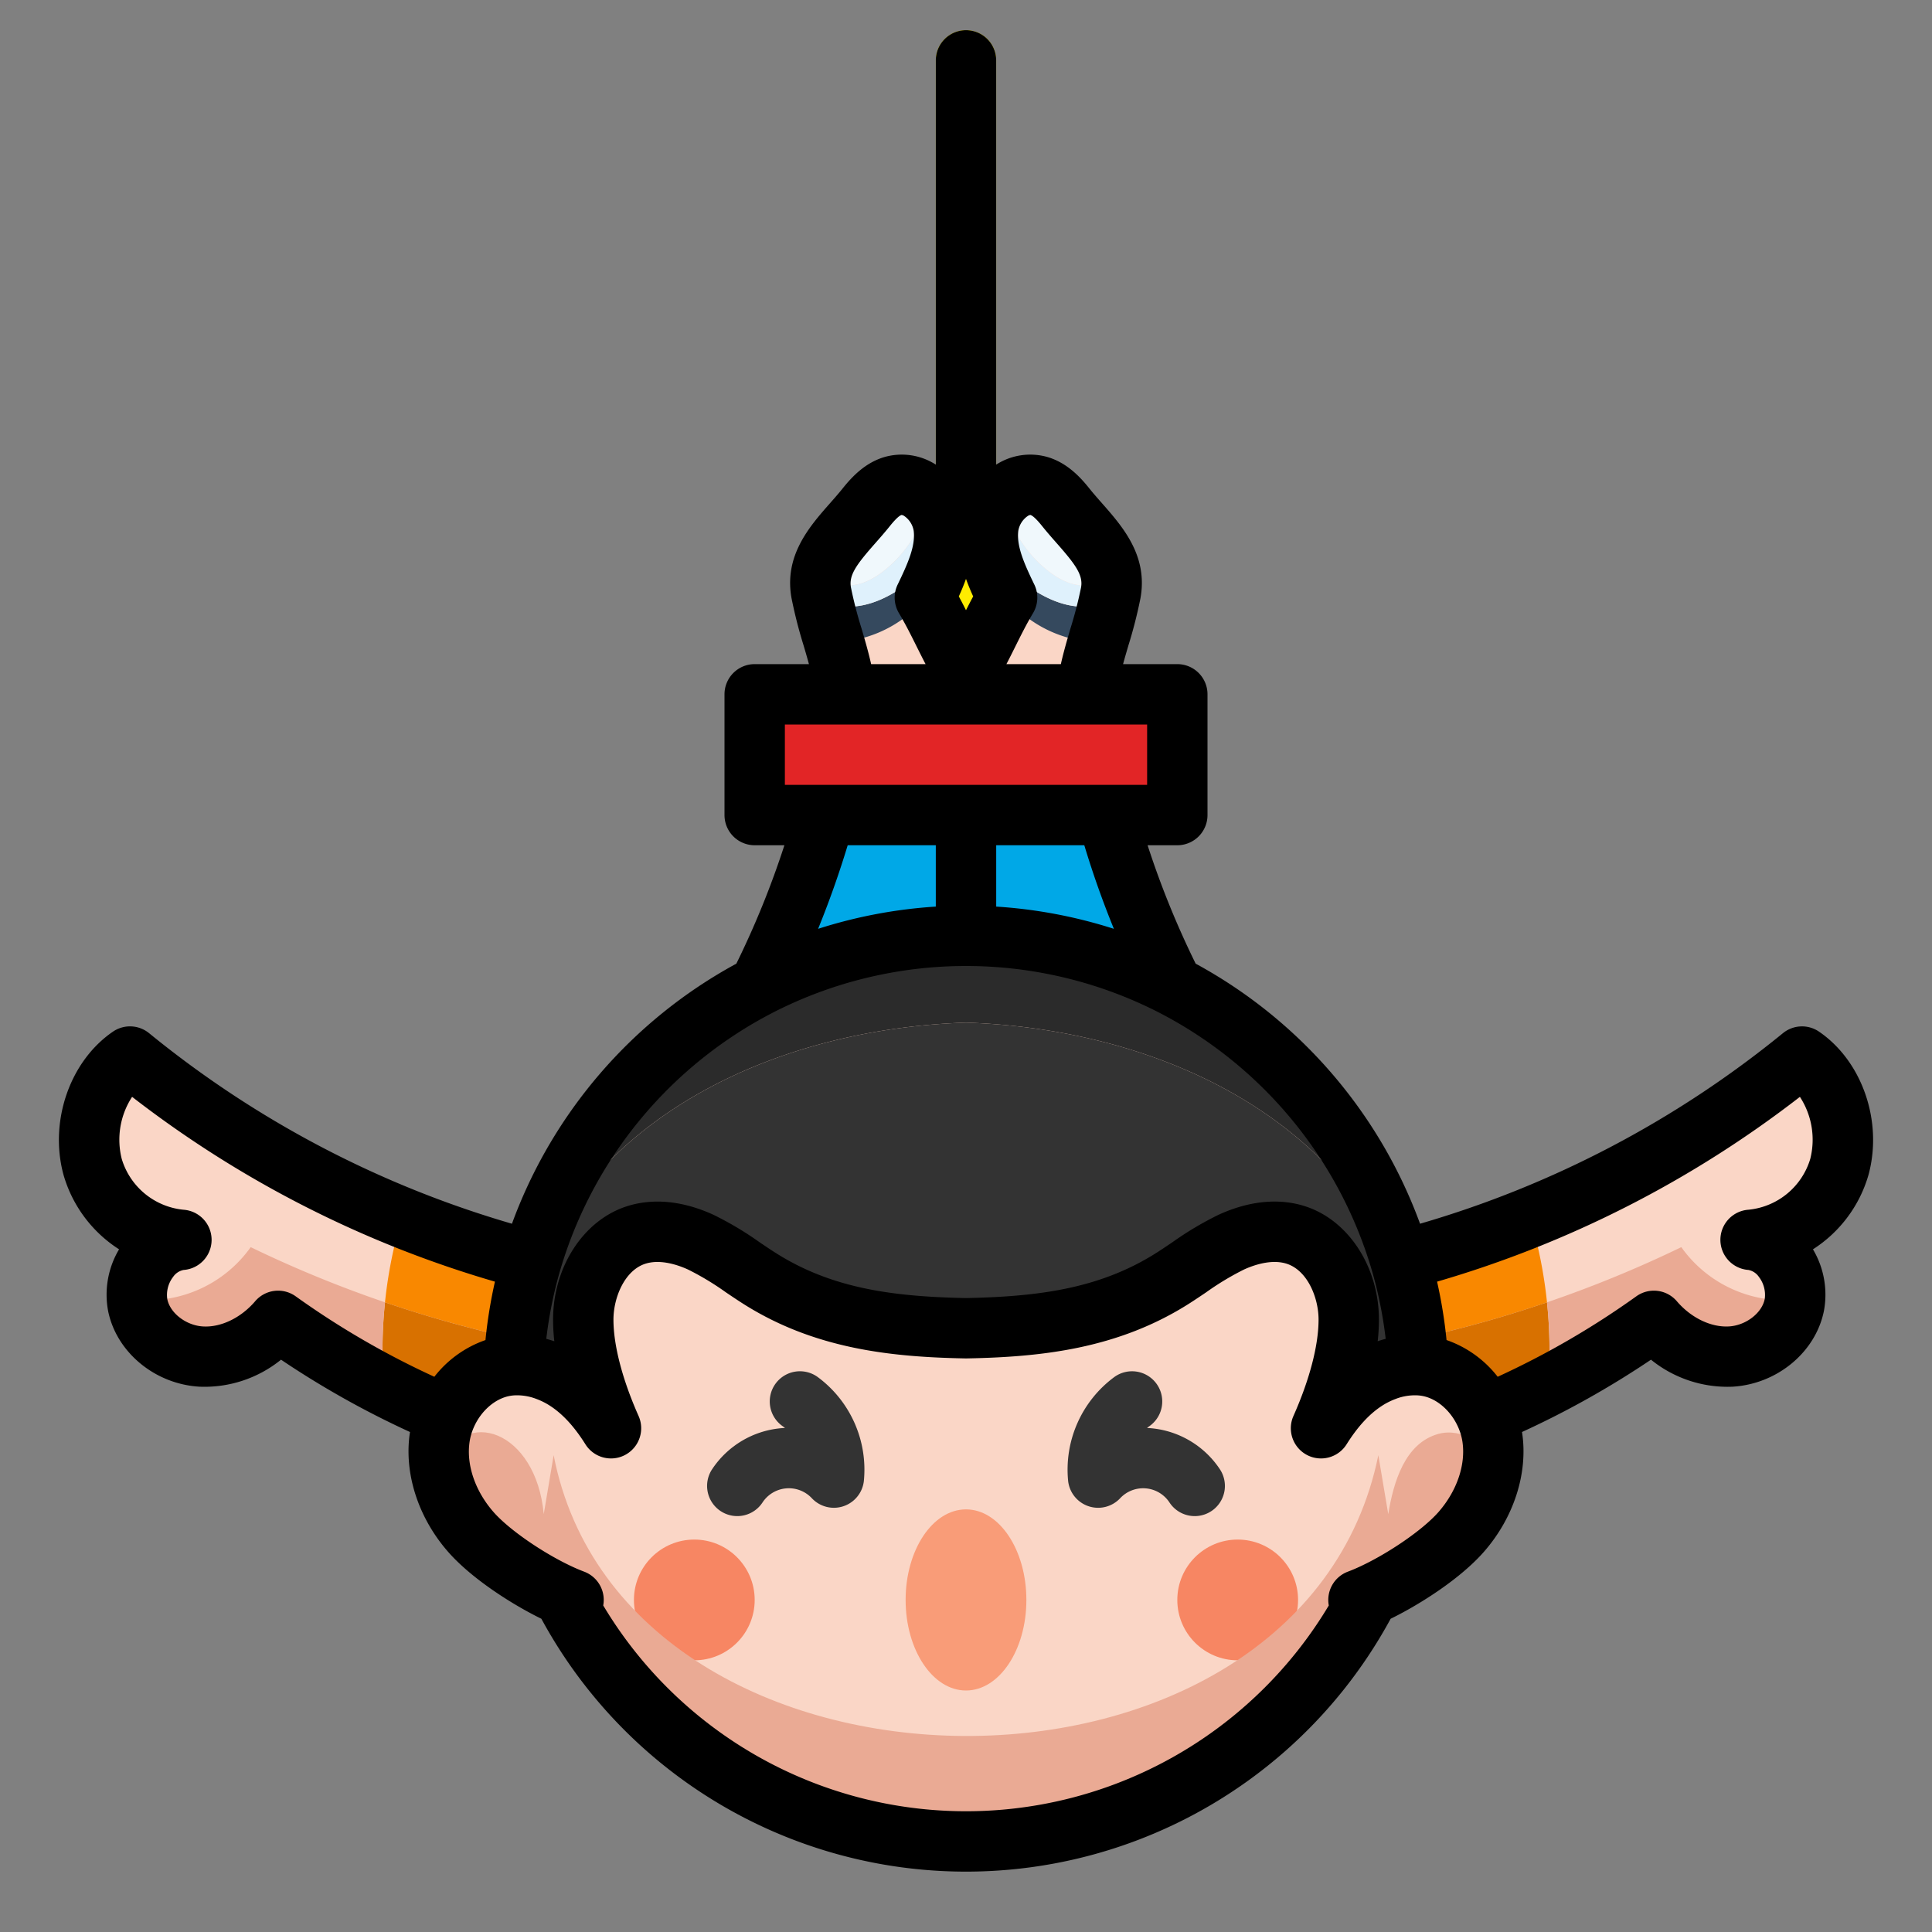 <svg height="512" viewBox="0 0 512 512" width="512" xmlns="http://www.w3.org/2000/svg"><rect x="0" y="0" width="512" height="512" fill="#808080" stroke="none"/><g><g><path d="m312.29 264.094a243.509 243.509 0 0 1 -24.145-71.465c-2.073-12.077 3.972-23.409 6.207-35.457 1.735-9.348-6.039-15.384-11.976-22.81-1.883-2.355-4.077-4.676-6.963-5.55-6.28-1.905-12.648 4.31-13.483 10.819s2.106 12.843 4.971 18.748c-3.73 6.233-6.172 12.388-9.9 18.621h-2c-3.729-6.233-6.171-12.388-9.9-18.621 2.865-5.905 5.806-12.239 4.971-18.748s-7.2-12.724-13.483-10.819c-2.886.874-5.08 3.195-6.963 5.55-5.937 7.426-13.711 13.462-11.976 22.81 2.235 12.048 8.28 23.38 6.207 35.457a243.509 243.509 0 0 1 -24.145 71.465z" fill="#fad6c6"/><g><path d="m223.064 154.919c3.632.828 7.376-.87 10.394-3.053a32.67 32.67 0 0 0 12.647-20.107c-2.573-2.573-6.057-4-9.518-2.947-2.886.874-5.08 3.195-6.963 5.55-4.354 5.446-9.681 10.149-11.536 15.955a7.134 7.134 0 0 0 4.976 4.602z" fill="#f0f8fc"/><path d="m284.4 169.345a24.967 24.967 0 0 0 6.6.662c1.095-3.738 2.23-7.5 3.038-11.32a12.678 12.678 0 0 1 -7.087 2.078c-4.6 0-9.093-1.9-12.853-4.307a35.325 35.325 0 0 1 -12.258-13.118c.378 5.2 2.743 10.262 5.061 15.038-.024.04-.045.079-.068.119a32.478 32.478 0 0 0 17.567 10.848z" fill="#35495e"/><path d="m274.1 156.458c3.76 2.4 8.254 4.309 12.853 4.307a12.678 12.678 0 0 0 7.087-2.078c.107-.505.216-1.008.31-1.515a13.784 13.784 0 0 0 -.44-6.855 7.134 7.134 0 0 1 -4.976 4.6c-3.632.828-7.376-.87-10.394-3.053a32.67 32.67 0 0 1 -12.64-20.105 13.923 13.923 0 0 0 -3.965 7.872 18.578 18.578 0 0 0 -.09 3.709 35.325 35.325 0 0 0 12.255 13.118z" fill="#dff1fc"/><path d="m278.542 151.866c3.018 2.183 6.762 3.881 10.394 3.053a7.134 7.134 0 0 0 4.976-4.6c-1.855-5.806-7.182-10.509-11.536-15.955-1.883-2.355-4.077-4.676-6.963-5.55-3.461-1.05-6.945.374-9.518 2.947a32.67 32.67 0 0 0 12.647 20.105z" fill="#f0f8fc"/><path d="m312.29 264.09h-112.58a242.506 242.506 0 0 0 17.14-41.96 30.012 30.012 0 0 1 17.63-6.38 30.022 30.022 0 0 1 21.9 8.97 37.93 37.93 0 0 1 7.62-4.93 35.058 35.058 0 0 1 15.9-3.74 36.052 36.052 0 0 1 14.4 3.24 242.434 242.434 0 0 0 17.99 44.8z" fill="#00a8e7"/><path d="m227.6 169.345a32.478 32.478 0 0 0 17.567-10.845c-.023-.04-.044-.079-.068-.119 2.318-4.776 4.683-9.834 5.061-15.038a35.325 35.325 0 0 1 -12.26 13.115c-3.76 2.4-8.254 4.309-12.853 4.307a12.678 12.678 0 0 1 -7.087-2.078c.808 3.823 1.943 7.582 3.038 11.32a24.967 24.967 0 0 0 6.602-.662z" fill="#35495e"/><path d="m237.9 156.458a35.325 35.325 0 0 0 12.26-13.118 18.578 18.578 0 0 0 -.09-3.709 13.923 13.923 0 0 0 -3.965-7.872 32.67 32.67 0 0 1 -12.647 20.107c-3.018 2.183-6.762 3.881-10.394 3.053a7.134 7.134 0 0 1 -4.976-4.6 13.784 13.784 0 0 0 -.44 6.855c.094.507.2 1.01.31 1.515a12.678 12.678 0 0 0 7.087 2.078c4.599 0 9.093-1.905 12.855-4.309z" fill="#dff1fc"/><path d="m264 219.79v28.21a8 8 0 0 1 -16 0v-29.28a29.431 29.431 0 0 1 8.38 6 37.93 37.93 0 0 1 7.62-4.93z" fill="#047699"/></g><path d="m256 224a8 8 0 0 1 -8-8v-200a8 8 0 0 1 16 0v200a8 8 0 0 1 -8 8z" fill="#ffec00"/><path d="m200 184h112v32h-112z" fill="#e22526"/><g><path d="m143.765 334.771a279.287 279.287 0 0 1 -109.311-54.771c-8.933 6.111-12.744 18.8-9.906 29.248a26.981 26.981 0 0 0 23.529 19.317c-7.747.547-13.126 9.672-11.584 17.284s9.066 13.19 16.819 13.653 15.34-3.562 20.391-9.462c21.623 15.571 45.466 26.741 70.927 34.6.019-16.951.8-32.329.822-49.28.772 1.788-2.458-2.377-1.687-.589z" fill="#fad6c6"/><g><path d="m145.125 356.529c.165-6.8.312-13.631.325-20.739-.485-.225-2.283-2.4-1.685-1.019a276.985 276.985 0 0 1 -37.25-12.1 122.042 122.042 0 0 0 -4.487 22.46 316.3 316.3 0 0 0 43.097 11.398z" fill="#f98800"/><path d="m102.028 345.129a122.3 122.3 0 0 0 -.3 22.091 259.061 259.061 0 0 0 42.9 17.421c.011-9.687.27-18.864.5-28.112a316.3 316.3 0 0 1 -43.1-11.4z" fill="#d87100"/><path d="m102.028 345.129a315.736 315.736 0 0 1 -35.591-14.624 33.409 33.409 0 0 1 -30.148 13.943 13.243 13.243 0 0 0 .2 1.4c1.542 7.611 9.066 13.19 16.819 13.653s15.34-3.562 20.391-9.462a225.148 225.148 0 0 0 28.031 17.181 122.3 122.3 0 0 1 .298-22.091z" fill="#eaaa94"/><path d="m145.452 335.361v.429c.139.065.174-.026 0-.429z" fill="#fad6c6"/></g></g><g><path d="m368.235 334.771a279.287 279.287 0 0 0 109.311-54.771c8.933 6.111 12.744 18.8 9.906 29.248a26.981 26.981 0 0 1 -23.529 19.317c7.747.547 13.126 9.672 11.584 17.284s-9.066 13.19-16.819 13.653-15.34-3.562-20.391-9.462c-21.623 15.571-45.466 26.741-70.927 34.6-.019-16.951-.8-32.329-.822-49.28-.772 1.788 2.458-2.377 1.687-.589z" fill="#fad6c6"/><g><path d="m366.875 356.529c-.165-6.8-.312-13.631-.325-20.739.485-.225 2.283-2.4 1.685-1.019a276.985 276.985 0 0 0 37.25-12.1 122.042 122.042 0 0 1 4.487 22.46 316.3 316.3 0 0 1 -43.097 11.398z" fill="#f98800"/><path d="m409.972 345.129a122.3 122.3 0 0 1 .3 22.091 259.061 259.061 0 0 1 -42.9 17.421c-.011-9.687-.27-18.864-.5-28.112a316.3 316.3 0 0 0 43.1-11.4z" fill="#d87100"/><path d="m409.972 345.129a315.736 315.736 0 0 0 35.591-14.624 33.409 33.409 0 0 0 30.148 13.943 13.243 13.243 0 0 1 -.2 1.4c-1.542 7.611-9.066 13.19-16.819 13.653s-15.34-3.562-20.391-9.462a225.148 225.148 0 0 1 -28.031 17.181 122.3 122.3 0 0 0 -.298-22.091z" fill="#eaaa94"/><path d="m366.548 335.361v.429c-.139.065-.174-.026 0-.429z" fill="#fad6c6"/></g></g><path d="m395.458 380.837c-1.508-9.621-9.468-18.621-19.617-19.051-13.841-152.133-226.841-150.136-239.682 0-16.966.888-24.511 22-16.847 35.9 5.544 11.9 18.189 19.432 29.936 25.173v.009c43.68 84.426 166.132 89.048 213.494 0v-.009c16.882-7.679 35.49-21.725 32.716-42.022z" fill="#fad6c6"/><circle cx="184" cy="424" fill="#f78663" r="16"/><circle cx="328" cy="424" fill="#f78663" r="16"/><path d="m381.2 379.994c-8.888 2.447-11.913 12.758-13.3 21.264-.913-5.37-1.713-10.246-2.626-15.616-20.444 100.237-199.456 98.19-218.55 0-.913 5.37-1.713 10.246-2.626 15.616-2.023-22.179-21.19-28.955-27.581-12.844 2.105 16.669 17.938 27.448 32.73 34.444v.009c43.68 84.426 166.132 89.048 213.494 0v-.009c14.733-6.96 30.4-17.509 32.73-34.444-1.157-5.677-8.105-10.106-14.271-8.42z" fill="#eaaa94"/><path d="m195.38 401.783a8 8 0 0 1 -6.68-12.391 24.531 24.531 0 0 1 18.266-10.9c.353-.03.709-.053 1.063-.067-.189-.155-.383-.3-.579-.442a8 8 0 1 1 9.244-13.058 30.515 30.515 0 0 1 12.227 27.665 8 8 0 0 1 -13.775 4.455 8.348 8.348 0 0 0 -13.071 1.124 7.993 7.993 0 0 1 -6.695 3.614z" fill="#333"/><path d="m316.62 401.783a7.993 7.993 0 0 1 -6.695-3.611 8.348 8.348 0 0 0 -13.071-1.124 8 8 0 0 1 -13.775-4.455 30.515 30.515 0 0 1 12.227-27.665 8 8 0 1 1 9.244 13.058c-.2.139-.39.287-.579.442.354.014.709.037 1.063.067a24.531 24.531 0 0 1 18.266 10.9 8 8 0 0 1 -6.68 12.391z" fill="#333"/><ellipse cx="256" cy="424" fill="#f99c78" rx="16" ry="24"/><g><path d="m256 271c48.44 1.6 100.092 23.347 117.724 73.639a120.024 120.024 0 0 0 -235.448 0c17.632-50.292 69.284-72.039 117.724-73.639z" fill="#2b2b2b"/><path d="m373.724 344.639c-17.632-50.292-69.284-72.039-117.724-73.639-48.44 1.6-100.092 23.347-117.724 73.639a120.111 120.111 0 0 0 -2.117 17.147 24.04 24.04 0 0 1 14.117 4.163 40.528 40.528 0 0 1 11.642 12.562c-3.82-8.587-7.341-19.352-7.349-28.751s4.952-19.482 13.877-22.427c5.63-1.857 11.88-.616 17.267 1.86s10.141 6.109 15.127 9.317c16.85 10.84 35.127 13.112 55.16 13.49 20.033-.378 38.31-2.65 55.16-13.49 4.986-3.208 9.74-6.841 15.127-9.317s11.637-3.717 17.267-1.86c8.925 2.945 13.886 13.029 13.877 22.427s-3.529 20.164-7.349 28.751a40.528 40.528 0 0 1 11.642-12.562 24.04 24.04 0 0 1 14.117-4.163 120.111 120.111 0 0 0 -2.117-17.147z" fill="#333"/></g></g><path d="m482.067 273.4a8 8 0 0 0 -9.585.413 272.254 272.254 0 0 1 -96.155 50.487 128.77 128.77 0 0 0 -59.464-68.923 235.584 235.584 0 0 1 -12.738-31.377h7.875a8 8 0 0 0 8-8v-32a8 8 0 0 0 -8-8h-14.376c.44-1.624.923-3.277 1.419-4.964a123.016 123.016 0 0 0 3.172-12.4c2.106-11.322-4.7-19.051-10.168-25.263-1.212-1.376-2.358-2.677-3.433-4.024-2.418-3.008-5.84-6.657-10.887-8.194a16.689 16.689 0 0 0 -13.727 1.974v-107.129a8 8 0 0 0 -16 0v107.129a16.7 16.7 0 0 0 -13.74-1.972c-5.034 1.533-8.456 5.182-10.893 8.213-1.056 1.324-2.2 2.625-3.414 4-5.469 6.212-12.274 13.941-10.17 25.252a123.015 123.015 0 0 0 3.174 12.413c.5 1.687.979 3.34 1.419 4.964h-14.376a8 8 0 0 0 -8 8v32a8 8 0 0 0 8 8h7.875a235.584 235.584 0 0 1 -12.738 31.381 128.768 128.768 0 0 0 -59.464 68.92 272.254 272.254 0 0 1 -96.155-50.49 8 8 0 0 0 -9.585-.413c-11.445 7.83-16.954 23.791-13.1 37.953a34.85 34.85 0 0 0 14.72 19.731 23.5 23.5 0 0 0 -2.9 16.356c2.209 10.917 12.381 19.348 24.176 20.048a32.22 32.22 0 0 0 21.648-7.154 240.411 240.411 0 0 0 34.18 19.169c-.008.046-.019.093-.026.139-1.629 10.714 2.164 22.541 10.147 31.642 6.074 6.916 16.522 13.7 24.693 17.71a127.99 127.99 0 0 0 225.059 0c8.159-4 18.616-10.792 24.694-17.714 7.981-9.1 11.774-20.925 10.147-31.622-.008-.052-.021-.1-.029-.156a240.269 240.269 0 0 0 34.185-19.167 32.232 32.232 0 0 0 21.637 7.155c11.806-.7 21.978-9.132 24.187-20.049a23.5 23.5 0 0 0 -2.9-16.356 34.85 34.85 0 0 0 14.72-19.731c3.85-14.163-1.659-30.124-13.104-37.951zm-186.875-27.25a128.845 128.845 0 0 0 -31.192-5.893v-16.257h23.352q3.389 11.241 7.84 22.15zm-21.092-91.25c-2.715-5.609-4.75-10.22-4.237-14.253a5.964 5.964 0 0 1 2.428-3.849 1.583 1.583 0 0 1 .787-.33c.439.134 1.326.747 3.047 2.887 1.3 1.627 2.627 3.135 3.911 4.594 4.957 5.63 7.065 8.444 6.444 11.773a108.93 108.93 0 0 1 -2.791 10.809c-.906 3.085-1.824 6.235-2.552 9.474h-14.429c.839-1.606 1.628-3.188 2.4-4.744 1.516-3.043 2.948-5.917 4.653-8.766a8 8 0 0 0 .339-7.595zm-18.1-1.49c.585 1.628 1.236 3.183 1.9 4.645-.664 1.235-1.287 2.452-1.9 3.659-.609-1.207-1.232-2.424-1.9-3.659.664-1.467 1.315-3.022 1.9-4.65zm-27.691 13.121a108.913 108.913 0 0 1 -2.793-10.82c-.619-3.318 1.489-6.132 6.446-11.762 1.284-1.459 2.613-2.967 3.892-4.571 1.74-2.163 2.627-2.776 3.052-2.906a1.526 1.526 0 0 1 .8.326 5.964 5.964 0 0 1 2.428 3.849c.513 4.033-1.522 8.644-4.237 14.253a8 8 0 0 0 .338 7.595c1.705 2.849 3.137 5.723 4.653 8.766.775 1.556 1.564 3.138 2.4 4.744h-14.427c-.728-3.244-1.646-6.394-2.552-9.479zm-20.309 25.469h96v16h-96zm40 32v16.257a128.827 128.827 0 0 0 -31.192 5.893q4.43-10.893 7.84-22.15zm-43.158 44.343a112.191 112.191 0 0 1 102.319 0 112.574 112.574 0 0 1 56.287 67.957 110.978 110.978 0 0 1 3.771 18.5c-.707.189-1.414.4-2.12.638a51.587 51.587 0 0 0 .331-5.67c.015-13.912-7.95-26.263-19.382-30.039-8.829-2.9-17.432-.41-23.1 2.192a86.587 86.587 0 0 0 -12.267 7.3c-1.277.861-2.553 1.723-3.847 2.555-14.921 9.604-31.119 11.838-50.834 12.224-19.715-.384-35.913-2.618-50.832-12.216-1.294-.832-2.57-1.694-3.847-2.555a86.615 86.615 0 0 0 -12.273-7.308c-5.664-2.6-14.269-5.088-23.107-2.185-11.421 3.772-19.386 16.123-19.371 30.034a51.738 51.738 0 0 0 .332 5.679c-.111-.038-.224-.07-.336-.107q-.319-.106-.641-.2c-.275-.085-.549-.167-.823-.244-.11-.031-.22-.068-.33-.1a111.06 111.06 0 0 1 3.782-18.5 112.568 112.568 0 0 1 56.288-67.955zm-137.22 76.5c-3.771 4.407-9.069 6.965-13.839 6.676-4.456-.264-8.7-3.517-9.452-7.251a7.816 7.816 0 0 1 1.547-5.874 4.38 4.38 0 0 1 2.758-1.839 8 8 0 0 0 0-15.961 19.026 19.026 0 0 1 -16.366-13.444 20.768 20.768 0 0 1 2.741-16.472 288.622 288.622 0 0 0 96.152 48.971 127.755 127.755 0 0 0 -2.508 15.483 29.384 29.384 0 0 0 -13.551 9.724 222.108 222.108 0 0 1 -36.731-21.309 8 8 0 0 0 -10.751 1.291zm313.578 55.878c-4.192 4.776-13.732 11.3-21.7 14.841-.765.338-1.55.66-2.335.958a8 8 0 0 0 -5.021 8.942 112.008 112.008 0 0 1 -192.282 0 8 8 0 0 0 -5.021-8.941c-.785-.3-1.57-.62-2.317-.95-7.987-3.551-17.527-10.073-21.717-14.846-4.908-5.594-7.283-12.577-6.353-18.7a14.957 14.957 0 0 1 1.123-3.8c1.93-4.391 5.709-7.652 9.671-8.316a9.65 9.65 0 0 1 1.317-.133 14.176 14.176 0 0 1 5.629.975 18.368 18.368 0 0 1 3.691 1.877c3.325 2.189 6.355 5.5 9.264 10.134a8 8 0 0 0 14.083-7.507c-4.287-9.64-6.652-18.7-6.659-25.509-.007-5.84 2.931-13.021 8.378-14.82 4.1-1.349 8.918.38 11.418 1.528a73.477 73.477 0 0 1 10.007 6.033c1.374.926 2.747 1.852 4.139 2.747 19.193 12.347 39.861 14.391 59.337 14.761h.16s.094.006.142 0c19.476-.37 40.144-2.414 59.337-14.761 1.392-.895 2.765-1.821 4.139-2.747a73.568 73.568 0 0 1 10-6.031c2.5-1.149 7.322-2.876 11.413-1.534 5.458 1.8 8.4 8.984 8.389 14.825-.007 6.81-2.372 15.868-6.659 25.508a8 8 0 0 0 14.083 7.507c2.909-4.63 5.939-7.945 9.257-10.129a18.369 18.369 0 0 1 3.7-1.882c.107-.039.213-.081.318-.125a14.243 14.243 0 0 1 5.4-.846 9.54 9.54 0 0 1 1.271.135c3.92.658 7.7 3.919 9.633 8.318a14.965 14.965 0 0 1 1.121 3.8c.923 6.114-1.456 13.097-6.356 18.688zm98.53-93.571a19.026 19.026 0 0 1 -16.365 13.439 8 8 0 0 0 0 15.961 4.38 4.38 0 0 1 2.758 1.839 7.816 7.816 0 0 1 1.547 5.874c-.756 3.734-5 6.987-9.463 7.252-4.776.284-10.058-2.27-13.828-6.677a8 8 0 0 0 -10.751-1.291 222.149 222.149 0 0 1 -36.728 21.309 29.364 29.364 0 0 0 -13.552-9.73 127.852 127.852 0 0 0 -2.507-15.477 288.613 288.613 0 0 0 96.152-48.971 20.768 20.768 0 0 1 2.737 16.472z"/></g></svg>